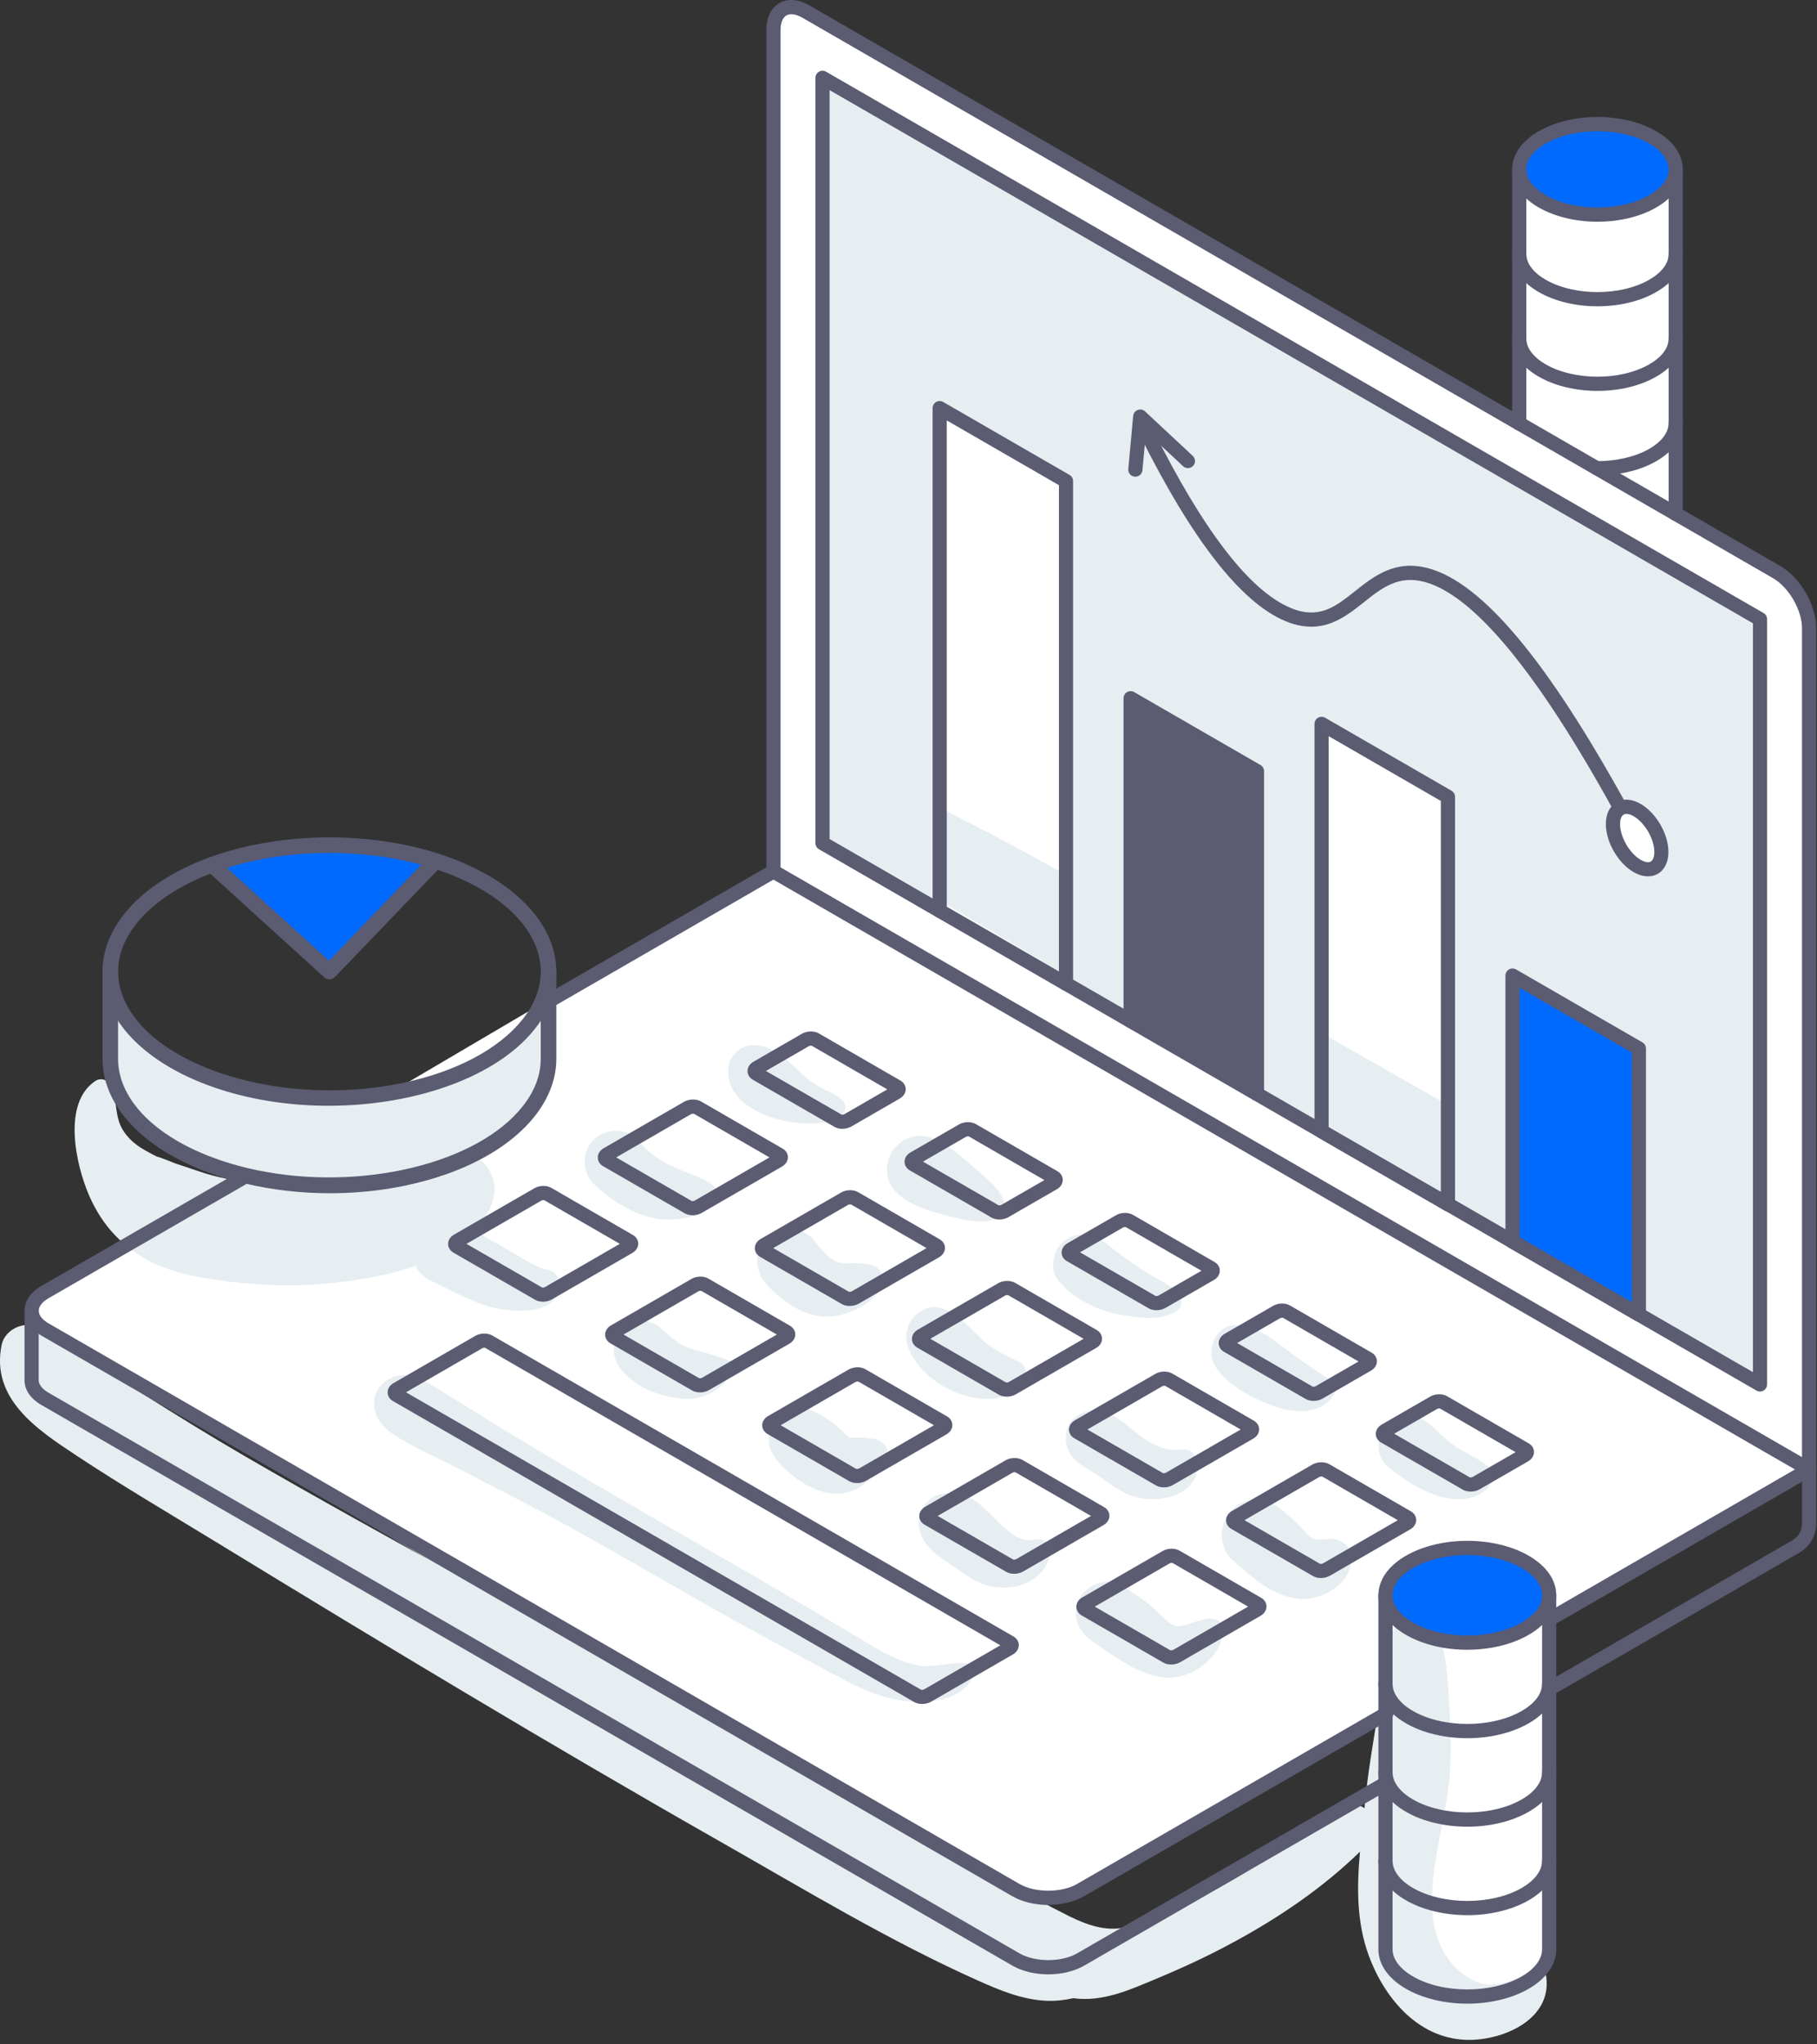 <svg width="120" height="135" viewBox="0 0 120 135" fill="none" xmlns="http://www.w3.org/2000/svg">
<rect x="0" y="0" width="120" height="135" fill="#333333" stroke="none"/>
<g clip-path="url(#clip0_7805_2936)">
<path d="M91.25 129.375V107L102.25 106.25V129.375L101 131.125L95.125 131.875L91.25 129.375Z" fill="white"/>
<path d="M50.75 57.25L119.25 96.75L119.5 43.438V40.375L118.75 39.562L118.438 38.5L52.062 0.312L50.75 1.75V57.25Z" fill="white"/>
<path d="M51.375 57.375L119 97.125L94.125 111.75L70.625 125H68L33.25 106L2.25 87.25V86L36.875 65.625L51.375 57.375Z" fill="white"/>
<path d="M0.114 88.793C0.345 87.696 1.801 87.133 2.725 87.73C7.176 90.612 11.606 93.506 16.193 96.173C20.857 98.887 25.591 101.481 30.307 104.103C35.112 106.772 39.882 109.501 44.67 112.2C49.295 114.805 53.989 117.283 58.614 119.882C61.237 121.357 63.831 122.883 66.474 124.328C67.827 125.067 69.177 125.823 70.558 126.51C71.773 127.113 73.049 127.579 74.374 127.257C75.51 126.605 76.695 126.049 77.829 125.389C78.005 125.286 78.204 125.49 78.106 125.666C78.046 125.772 77.987 125.879 77.927 125.988C78.542 125.688 79.154 125.379 79.757 125.057C82.841 123.407 85.776 121.404 88.642 119.405C89.164 119.04 89.703 119.113 90.113 119.405C90.126 119.28 90.137 119.156 90.15 119.033C90.334 117.127 90.657 115.233 90.968 113.345C91.09 112.602 91.198 111.855 91.286 111.106C91.402 110.116 91.376 109.05 91.758 108.119C92.024 107.476 92.443 106.98 93.184 106.892C93.817 106.817 94.597 107.092 94.893 107.711C95.595 109.177 95.591 110.949 95.705 112.553C95.808 114.002 95.849 115.43 95.765 116.88C95.587 119.911 94.494 122.827 94.575 125.875C94.621 127.68 95.271 129.551 96.965 130.586C97.552 130.946 98.12 131.129 98.93 131.017C99.705 130.91 100.667 130.519 101.309 130.077C101.685 129.819 102.07 130.178 102.119 130.541C102.488 133.293 99.415 134.676 97.098 134.704C93.783 134.743 91.479 132.05 90.407 129.162C89.581 126.938 89.611 124.605 89.817 122.278C87.324 124.691 84.509 126.605 81.445 128.265C79.804 129.156 78.112 129.941 76.388 130.659C74.593 131.406 72.843 132.215 70.873 131.951C70.259 132.089 69.632 132.153 69.01 132.117C67.481 132.027 66.046 131.438 64.666 130.822C58.788 128.198 53.199 124.814 47.608 121.634C36.356 115.235 25.271 108.55 14.226 101.801C11.168 99.933 8.069 98.114 5.08 96.139C2.478 94.421 -0.638 92.379 0.112 88.797L0.114 88.793Z" fill="#E7EEF2"/>
<path d="M24.733 92.37C24.883 91.456 25.752 90.803 26.676 90.803C27.503 90.803 28.314 91.338 28.993 91.756C29.68 92.177 30.363 92.606 31.047 93.032C36.422 96.371 41.892 99.521 47.376 102.675C50.44 104.436 53.483 106.225 56.517 108.039C57.781 108.793 59.1 109.667 60.562 109.961C61.745 110.201 62.963 109.626 64.103 109.89C64.247 109.924 64.348 110.071 64.35 110.214C64.363 111.176 63.296 111.904 62.471 112.153C61.264 112.518 59.924 112.426 58.715 112.128C57.408 111.806 56.222 111.189 55.044 110.558C53.624 109.796 52.201 109.035 50.785 108.267C45.226 105.261 39.832 101.932 34.223 99.02C32.845 98.305 31.466 97.595 30.088 96.882C28.733 96.182 27.234 95.572 25.974 94.709C25.17 94.157 24.567 93.395 24.733 92.37Z" fill="#E7EEF2"/>
<path d="M71.331 105.486C71.868 104.569 73.253 104.095 74.183 104.737C74.739 105.121 75.303 105.493 75.842 105.9C76.321 106.261 76.976 107.114 77.53 107.326C77.843 107.446 78.2 107.326 78.522 107.234C79.117 107.068 79.476 106.845 80.109 106.901C80.47 106.933 80.725 107.169 80.747 107.539C80.854 109.239 78.939 110.727 77.352 110.783C75.445 110.85 73.568 109.364 72.078 108.336C71.151 107.698 70.73 106.508 71.329 105.484L71.331 105.486Z" fill="#E7EEF2"/>
<path d="M62.158 98.66C63.24 98.468 63.933 98.677 64.762 99.385C65.233 99.787 65.649 100.247 66.1 100.668C66.712 101.241 67.444 101.885 68.338 101.66C68.799 101.544 69.446 101.9 69.375 102.45C69.145 104.249 67.391 105.029 65.707 104.803C64.724 104.67 63.895 104.107 63.111 103.536C62.14 102.83 61.127 102.364 60.751 101.135C60.455 100.165 61.105 98.846 62.156 98.658L62.158 98.66Z" fill="#E7EEF2"/>
<path d="M53.313 93.053C54.361 93.349 55.252 94.12 56.021 94.876C56.042 94.898 56.062 94.921 56.085 94.945C56.15 94.939 56.233 94.938 56.336 94.939C56.776 94.906 57.219 94.964 57.655 95.009C58.301 95.076 58.943 95.793 58.479 96.446C57.61 97.67 56.551 98.81 54.908 98.623C53.474 98.46 51.754 97.225 51.035 96.017C50.135 94.507 51.625 92.579 53.313 93.055V93.053Z" fill="#E7EEF2"/>
<path d="M43.691 87.756C44.273 88.277 44.872 88.834 45.636 89.057C46.399 89.28 47.212 89.493 47.953 89.774C48.23 89.879 48.404 90.131 48.329 90.436C48.017 91.694 46.407 92.462 45.188 92.372C43.633 92.257 42.018 91.672 41.02 90.429C39.519 88.559 41.844 86.104 43.693 87.756H43.691Z" fill="#E7EEF2"/>
<path d="M39.205 75.263C39.922 74.546 41.404 74.398 42.1 75.263C42.738 76.055 43.418 76.523 44.32 76.97C45.153 77.382 46.081 77.651 46.878 78.112C47.384 78.404 47.547 79.214 47.073 79.622C46.057 80.5 44.307 80.71 43.021 80.403C41.582 80.06 40.242 79.19 39.203 78.159C38.417 77.38 38.422 76.042 39.203 75.263H39.205Z" fill="#E7EEF2"/>
<path d="M50.621 81.786C51.395 81.013 52.886 80.91 53.648 81.786C54.213 82.437 54.806 83.364 55.742 83.422C56.463 83.466 58.293 83.176 58.25 84.455C58.202 85.939 56.111 86.832 54.863 86.935C53.225 87.069 51.683 85.963 50.621 84.812C49.839 83.963 49.781 82.626 50.621 81.786Z" fill="#E7EEF2"/>
<path d="M62.248 86.405C63.435 86.813 64.095 87.801 65.016 88.595C65.63 89.124 66.491 89.564 67.234 89.894C68.05 90.255 67.805 91.329 67.234 91.75C64.889 93.472 60.633 91.38 59.91 88.744C59.545 87.414 60.85 85.928 62.248 86.407V86.405Z" fill="#E7EEF2"/>
<path d="M71.217 93.446C72.894 92.501 74.155 93.961 75.407 94.889C76.261 95.522 77.055 95.819 78.112 95.716C78.84 95.645 79.164 96.414 79.085 96.993C78.829 98.868 76.437 99.293 74.897 98.827C74.079 98.578 73.373 98.048 72.688 97.558C71.823 96.94 70.657 96.536 70.427 95.381C70.279 94.638 70.522 93.835 71.215 93.444L71.217 93.446Z" fill="#E7EEF2"/>
<path d="M81.365 99.697C82.291 98.771 83.712 98.857 84.646 99.697C84.994 100.01 85.359 100.307 85.705 100.622C85.984 100.874 86.347 101.428 86.688 101.578C87.193 101.801 87.82 101.492 88.38 101.702C88.883 101.891 89.274 102.302 89.269 102.87C89.256 104.595 87.289 105.754 85.728 105.58C84.017 105.389 82.587 104.08 81.363 102.98C80.431 102.141 80.51 100.552 81.363 99.699L81.365 99.697Z" fill="#E7EEF2"/>
<path d="M91.61 94.019C92.413 93.216 93.57 93.335 94.384 94.019C95.011 94.545 95.533 95.164 96.242 95.589C96.895 95.982 97.642 96.321 98.232 96.794C98.666 97.142 98.621 97.94 98.232 98.293C96.311 100.047 93.175 98.172 91.608 96.792C90.813 96.092 90.893 94.734 91.608 94.019H91.61Z" fill="#E7EEF2"/>
<path d="M81.735 87.511C83.236 87.651 84.15 88.531 85.31 89.381C86.169 90.01 87.008 90.624 87.93 91.138C88.232 91.307 88.286 91.675 88.147 91.967C87.496 93.324 85.74 93.365 84.459 92.963C82.991 92.503 81 91.505 80.217 90.156C79.598 89.087 80.367 87.382 81.735 87.511Z" fill="#E7EEF2"/>
<path d="M70.133 82.078C70.79 81.421 71.717 81.398 72.52 81.769C73.029 82.005 73.409 82.42 73.86 82.746C74.309 83.07 74.76 83.39 75.213 83.71C76.068 84.318 77.075 84.647 77.813 85.396C78.157 85.746 78.093 86.364 77.655 86.611C76.48 87.273 75.041 87.01 73.764 86.766C72.273 86.482 70.749 85.66 69.825 84.46C69.3 83.781 69.572 82.635 70.132 82.074L70.133 82.078Z" fill="#E7EEF2"/>
<path d="M61.848 75.28C62.986 75.827 63.987 76.796 64.932 77.625C65.507 78.129 66.714 79.194 66.195 80.062C65.668 80.947 64.11 80.644 63.283 80.455C62.046 80.171 60.667 79.83 59.615 79.098C57.273 77.47 59.27 74.041 61.848 75.28Z" fill="#E7EEF2"/>
<path d="M49.768 69.018C51.425 69.051 52.383 70.552 53.622 71.458C54.157 71.849 54.754 72.055 55.312 72.39C55.626 72.579 56.014 72.997 55.767 73.397C55.134 74.423 52.877 74.243 51.861 74.03C50.144 73.669 48.087 72.705 48.086 70.698C48.086 69.804 48.857 68.997 49.766 69.018H49.768Z" fill="#E7EEF2"/>
<path d="M116.237 40.889V91.421L108.237 86.804V69.239L99.892 64.421V81.984L95.626 79.523V79.242C92.84 77.584 90.04 75.95 87.281 74.245V74.704L83.015 72.241V50.927L74.67 46.109V67.423L70.403 64.96V64.241C70.253 64.254 70.086 64.221 69.914 64.118C67.93 62.944 65.948 61.773 63.964 60.599C63.33 60.223 62.694 59.849 62.059 59.472V60.142L54.322 55.675V5.141L116.237 40.889ZM108.123 57.185C109.007 57.696 109.721 57.283 109.721 56.263C109.721 55.243 109.007 54.004 108.123 53.495C107.695 53.246 107.303 53.216 107.017 53.369C106.714 53.53 106.525 53.893 106.525 54.417C106.525 55.435 107.24 56.676 108.123 57.185ZM87.281 47.803V68.213C90.062 69.798 92.845 71.383 95.626 72.969V52.619L87.281 47.801V47.803ZM62.059 56.24C62.126 56.109 62.218 55.997 62.334 55.916C62.246 55.864 62.156 55.81 62.068 55.757C62.065 55.755 62.061 55.754 62.059 55.75V56.24ZM62.059 53.412C62.173 53.425 62.295 53.461 62.418 53.523C64.923 54.775 67.397 56.085 69.839 57.453C70.028 57.556 70.216 57.659 70.403 57.762V31.769L62.059 26.951V53.412Z" fill="#E7EEF2"/>
<path d="M6.305 71.38C6.738 71.093 7.234 71.404 7.393 71.821C7.741 72.742 7.578 73.796 8.136 74.655C8.692 75.51 9.399 75.883 10.268 76.33C10.298 76.345 10.32 76.356 10.341 76.369C10.371 76.375 10.432 76.392 10.545 76.429C10.683 76.474 11.729 76.873 11.452 76.787C11.997 76.97 12.545 77.142 13.088 77.333C13.697 77.547 14.322 77.709 14.952 77.839C15.201 77.889 15.452 77.932 15.705 77.973C15.643 77.957 16.375 78.046 16.481 78.056C17.822 78.174 19.163 78.183 20.505 78.241C21.739 78.293 22.965 78.439 24.202 78.43C24.805 78.426 25.409 78.391 26.01 78.355C26.738 78.314 26.787 78.31 27.367 78.183C27.941 78.058 28.505 77.88 29.066 77.711C29.09 77.704 29.199 77.67 29.313 77.633C29.285 77.399 29.341 77.18 29.454 76.989C25.6 78.383 20.698 78.698 16.266 77.646C15.888 77.556 15.512 77.457 15.141 77.346C10.15 75.866 7.284 72.941 7.284 69.91V64.151C7.284 67.182 10.15 70.107 15.141 71.587C22.248 73.697 30.971 72.08 34.623 67.977C35.068 67.477 35.418 66.963 35.675 66.44C35.677 66.44 36.227 66.122 36.227 66.122V69.924C36.227 71.209 35.71 72.514 34.623 73.736C33.727 74.743 32.525 75.598 31.116 76.287C32.029 76.512 32.675 77.616 32.661 78.555C32.647 79.57 32.035 80.5 31.29 81.241C32.1 81.698 32.901 82.171 33.71 82.63C34.501 83.079 35.353 83.712 36.268 83.88C36.816 83.981 37.017 84.588 36.94 85.063C36.669 86.712 34.37 86.656 33.156 86.469C31.54 86.22 29.878 85.241 28.409 84.546C27.913 84.312 27.608 83.968 27.453 83.579C25.733 84.215 23.889 84.511 22.044 84.715C19.137 85.037 16.032 84.853 13.158 84.333C11.542 84.041 10 83.521 8.679 82.527C7.385 81.556 6.493 80.363 5.858 78.879C4.999 76.867 4.104 72.834 6.304 71.378L6.305 71.38Z" fill="#E7EEF2"/>
<path d="M14 57.105L21.756 64.157L28.769 56.852C28.637 56.809 28.505 56.768 28.37 56.729C23.639 55.325 18.19 55.572 14 57.105Z" fill="#006AFF"/>
<path d="M74.67 46.109V67.423L83.016 72.241V50.927L74.67 46.109Z" fill="#5B5B72"/>
<path d="M93.085 103.139C92.029 103.747 91.501 104.546 91.501 105.346C91.501 106.145 92.029 106.942 93.085 107.55C95.196 108.771 98.617 108.771 100.728 107.55C101.784 106.942 102.312 106.143 102.312 105.346C102.312 104.548 101.784 103.747 100.728 103.139C98.617 101.921 95.196 101.921 93.085 103.139Z" fill="#006AFF"/>
<path d="M99.892 64.421V81.984L108.237 86.802V69.239L99.892 64.421Z" fill="#006AFF"/>
<path d="M101.849 9.075C100.841 9.658 100.335 10.421 100.335 11.185C100.335 11.948 100.841 12.712 101.849 13.294C103.867 14.458 107.139 14.458 109.154 13.294C110.163 12.712 110.668 11.948 110.668 11.185C110.668 10.421 110.163 9.658 109.154 9.075C107.139 7.911 103.867 7.911 101.849 9.075Z" fill="#006AFF"/>
<path d="M100.188 27.75L100.5 12.875L104.812 14.312L110.938 12.562V34.312L100.188 27.75Z" fill="white"/>
<path d="M35.677 66.908C35.755 66.908 35.838 66.888 35.911 66.845L36.461 66.526L51.314 57.951C51.539 57.822 51.615 57.535 51.486 57.311C51.357 57.086 51.071 57.011 50.846 57.139L35.443 66.032C35.218 66.162 35.143 66.448 35.272 66.672C35.358 66.822 35.516 66.906 35.678 66.906L35.677 66.908Z" fill="#5B5B72"/>
<path d="M102.703 107.189C102.782 107.189 102.862 107.169 102.937 107.127C112.102 101.836 119.712 97.442 119.712 97.442C119.937 97.313 120.014 97.026 119.883 96.802C119.753 96.577 119.467 96.5 119.244 96.631C119.244 96.631 111.634 101.026 102.469 106.317C102.244 106.446 102.168 106.733 102.297 106.955C102.383 107.105 102.54 107.189 102.703 107.189Z" fill="#5B5B72"/>
<path d="M69.231 125.791C70.084 125.791 70.938 125.598 71.604 125.215L91.726 113.599C91.746 113.588 91.767 113.577 91.789 113.564C92.012 113.433 92.094 113.143 91.963 112.92C91.832 112.697 91.554 112.617 91.331 112.748L91.29 112.772C91.29 112.772 91.271 112.782 91.267 112.785L71.136 124.406C70.105 125.003 68.359 125.003 67.326 124.406L3.206 87.388C2.792 87.15 2.555 86.847 2.555 86.558C2.555 86.27 2.792 85.967 3.206 85.729L16.5 78.054C16.725 77.925 16.801 77.638 16.672 77.414C16.543 77.189 16.257 77.114 16.032 77.242L2.738 84.917C2.016 85.332 1.619 85.915 1.619 86.558C1.619 87.202 2.016 87.782 2.738 88.2L66.858 125.218C67.524 125.602 68.377 125.795 69.231 125.795V125.791Z" fill="#5B5B72"/>
<path d="M102.557 111.859C102.635 111.859 102.716 111.838 102.791 111.797C111.601 106.712 118.84 102.531 118.84 102.531C119.521 102.136 119.946 101.402 119.946 100.616V97.036C119.946 96.777 119.736 96.568 119.478 96.568C119.22 96.568 119.01 96.777 119.01 97.036V100.616C119.01 101.069 118.765 101.492 118.372 101.718C118.372 101.718 111.133 105.9 102.323 110.985C102.098 111.114 102.022 111.4 102.153 111.625C102.239 111.775 102.396 111.859 102.559 111.859H102.557Z" fill="#5B5B72"/>
<path d="M69.231 130.377C70.085 130.377 70.938 130.184 71.604 129.8C71.604 129.8 81.196 124.264 91.735 118.177C91.739 118.177 91.754 118.166 91.771 118.157C91.997 118.033 92.091 117.745 91.967 117.519C91.844 117.29 91.567 117.202 91.34 117.324C91.325 117.331 91.309 117.341 91.294 117.35C91.29 117.352 91.271 117.363 91.267 117.365C80.728 123.452 71.136 128.988 71.136 128.988C70.105 129.585 68.359 129.585 67.326 128.988L3.206 91.969C2.792 91.732 2.555 91.428 2.555 91.14V86.555C2.555 86.296 2.345 86.087 2.087 86.087C1.829 86.087 1.619 86.296 1.619 86.555V91.14C1.619 91.782 2.016 92.364 2.738 92.781L66.858 129.8C67.524 130.184 68.378 130.377 69.231 130.377Z" fill="#5B5B72"/>
<path d="M119.478 97.503C119.559 97.503 119.639 97.483 119.712 97.442C119.856 97.357 119.946 97.204 119.946 97.035V41.486C119.946 39.949 118.904 38.145 117.573 37.376L53.453 0.355C52.731 -0.062 52.027 -0.114 51.471 0.206C50.917 0.526 50.612 1.162 50.612 1.995V57.544C50.612 57.711 50.702 57.866 50.846 57.951L119.244 97.44C119.317 97.481 119.398 97.501 119.478 97.501V97.503ZM52.263 0.938C52.472 0.938 52.723 1.014 52.985 1.166L117.105 38.186C118.138 38.782 119.01 40.292 119.01 41.484V96.223L51.548 57.275V1.997C51.548 1.518 51.69 1.162 51.939 1.018C52.031 0.966 52.139 0.939 52.263 0.939V0.938Z" fill="#5B5B72"/>
<path d="M108.237 87.27C108.398 87.27 108.555 87.185 108.643 87.036C108.772 86.811 108.696 86.527 108.473 86.396L95.862 79.117C95.638 78.988 95.353 79.064 95.224 79.289C95.095 79.514 95.171 79.798 95.396 79.927L108.007 87.206C108.08 87.249 108.16 87.268 108.241 87.268L108.237 87.27Z" fill="#5B5B72"/>
<path d="M95.626 79.989C95.787 79.989 95.945 79.905 96.032 79.755C96.162 79.531 96.085 79.246 95.86 79.115L83.249 71.834C83.027 71.705 82.74 71.782 82.611 72.007C82.482 72.231 82.559 72.516 82.781 72.647L95.392 79.927C95.465 79.97 95.546 79.989 95.626 79.989Z" fill="#5B5B72"/>
<path d="M74.67 67.891C74.831 67.891 74.988 67.807 75.076 67.657C75.205 67.432 75.128 67.148 74.906 67.017L70.638 64.554C70.416 64.425 70.129 64.501 70 64.724C69.871 64.949 69.948 65.233 70.17 65.364L74.438 67.827C74.511 67.87 74.591 67.889 74.672 67.889L74.67 67.891Z" fill="#5B5B72"/>
<path d="M116.236 91.889C116.317 91.889 116.397 91.868 116.47 91.827C116.615 91.743 116.704 91.589 116.704 91.421V40.889C116.704 40.723 116.615 40.567 116.47 40.483L54.556 4.735C54.411 4.651 54.232 4.651 54.088 4.735C53.944 4.819 53.854 4.973 53.854 5.141V55.675C53.854 55.842 53.944 55.997 54.088 56.081L61.825 60.549C62.048 60.678 62.334 60.601 62.465 60.376C62.594 60.152 62.517 59.867 62.293 59.738L54.789 55.405V5.952L115.769 41.159V90.61L108.471 86.399C108.248 86.27 107.962 86.347 107.833 86.572C107.704 86.796 107.78 87.081 108.003 87.21L116.002 91.827C116.075 91.868 116.156 91.889 116.236 91.889Z" fill="#5B5B72"/>
<path d="M108.237 87.272C108.318 87.272 108.398 87.251 108.471 87.208C108.615 87.124 108.705 86.97 108.705 86.804V69.239C108.705 69.072 108.615 68.917 108.471 68.834L100.126 64.017C99.982 63.932 99.802 63.932 99.658 64.017C99.514 64.101 99.424 64.254 99.424 64.423V81.988C99.424 82.154 99.514 82.31 99.658 82.392L108.003 87.21C108.076 87.251 108.157 87.273 108.237 87.273V87.272ZM107.77 69.508V85.993L100.36 81.717V65.231L107.77 69.508Z" fill="#5B5B72"/>
<path d="M95.626 79.991C95.707 79.991 95.787 79.97 95.86 79.927C96.004 79.843 96.094 79.69 96.094 79.523V52.62C96.094 52.454 96.004 52.298 95.86 52.214L87.515 47.397C87.371 47.313 87.191 47.313 87.047 47.397C86.903 47.481 86.813 47.635 86.813 47.803V74.706C86.813 74.872 86.903 75.027 87.047 75.11L95.392 79.927C95.465 79.969 95.546 79.991 95.626 79.991ZM95.158 52.89V78.713L87.749 74.436V48.613L95.158 52.89Z" fill="#5B5B72"/>
<path d="M83.016 72.708C83.096 72.708 83.177 72.688 83.249 72.647C83.394 72.562 83.483 72.409 83.483 72.24V50.927C83.483 50.76 83.394 50.605 83.249 50.52L74.904 45.703C74.76 45.619 74.58 45.619 74.436 45.703C74.292 45.787 74.202 45.941 74.202 46.109V67.423C74.202 67.59 74.292 67.745 74.436 67.829L82.781 72.647C82.855 72.688 82.935 72.708 83.016 72.708ZM82.548 51.196V71.43L75.138 67.153V46.919L82.548 51.196Z" fill="#5B5B72"/>
<path d="M70.403 65.428C70.483 65.428 70.563 65.407 70.636 65.366C70.781 65.282 70.87 65.128 70.87 64.96V31.769C70.87 31.602 70.781 31.447 70.636 31.363L62.293 26.545C62.149 26.461 61.969 26.461 61.825 26.545C61.681 26.629 61.591 26.783 61.591 26.951V60.142C61.591 60.309 61.681 60.464 61.825 60.549L70.168 65.366C70.242 65.407 70.322 65.428 70.403 65.428ZM69.935 32.038V64.15L62.527 59.873V27.762L69.935 32.038Z" fill="#5B5B72"/>
<path d="M107.017 53.837C107.094 53.837 107.171 53.818 107.242 53.779C107.468 53.654 107.551 53.369 107.425 53.143C102.177 43.611 97.899 38.503 94.348 37.53C92.144 36.927 90.734 38.05 89.49 39.038C88.213 40.054 87.111 40.93 85.234 40.144C82.529 39.012 79.465 35.035 76.123 28.325C76.007 28.093 75.726 27.999 75.496 28.115C75.263 28.231 75.17 28.512 75.286 28.742C78.731 35.658 81.956 39.785 84.872 41.007C87.259 42.007 88.754 40.818 90.072 39.77C91.245 38.836 92.355 37.955 94.101 38.432C97.35 39.321 101.558 44.423 106.605 53.592C106.692 53.747 106.851 53.833 107.015 53.833L107.017 53.837Z" fill="#5B5B72"/>
<path d="M108.84 57.87C109.072 57.87 109.293 57.814 109.486 57.704C109.931 57.446 110.188 56.921 110.188 56.263C110.188 55.076 109.383 53.682 108.355 53.088C107.796 52.763 107.242 52.716 106.795 52.956C106.325 53.204 106.055 53.736 106.055 54.415C106.055 55.602 106.86 56.996 107.888 57.59C108.209 57.775 108.535 57.87 108.838 57.87H108.84ZM107.41 53.743C107.545 53.743 107.713 53.798 107.889 53.899C108.631 54.325 109.256 55.407 109.256 56.263C109.256 56.577 109.17 56.807 109.022 56.893C108.872 56.979 108.632 56.938 108.359 56.781C107.62 56.354 106.995 55.273 106.995 54.417C106.995 54.095 107.083 53.865 107.238 53.783C107.287 53.757 107.345 53.743 107.41 53.743Z" fill="#5B5B72"/>
<path d="M74.984 31.477C75.224 31.477 75.428 31.295 75.45 31.052L75.684 28.501L78.134 30.786C78.323 30.962 78.619 30.951 78.795 30.764C78.971 30.575 78.961 30.279 78.772 30.103L75.624 27.168C75.493 27.047 75.304 27.009 75.138 27.073C74.971 27.137 74.855 27.29 74.838 27.468L74.516 30.97C74.492 31.228 74.683 31.454 74.939 31.479C74.954 31.479 74.969 31.48 74.982 31.48L74.984 31.477Z" fill="#5B5B72"/>
<path d="M96.906 108.941C98.366 108.941 99.824 108.612 100.962 107.955C102.134 107.279 102.78 106.353 102.78 105.346C102.78 104.339 102.134 103.409 100.962 102.733C98.688 101.421 95.126 101.421 92.851 102.733C91.679 103.409 91.033 104.335 91.033 105.346C91.033 106.356 91.679 107.281 92.851 107.957C93.987 108.614 95.447 108.943 96.906 108.943V108.941ZM96.906 102.688C98.205 102.688 99.504 102.974 100.494 103.545C101.365 104.047 101.844 104.687 101.844 105.346C101.844 106.004 101.365 106.645 100.494 107.144C98.516 108.288 95.297 108.288 93.319 107.144C92.448 106.643 91.969 106.004 91.969 105.344C91.969 104.683 92.448 104.043 93.319 103.543C94.309 102.972 95.608 102.686 96.906 102.686V102.688Z" fill="#5B5B72"/>
<path d="M96.906 132.312C98.366 132.312 99.824 131.984 100.962 131.327C102.134 130.65 102.78 129.722 102.78 128.715V105.344C102.78 105.086 102.57 104.876 102.312 104.876C102.053 104.876 101.844 105.086 101.844 105.344V128.715C101.844 129.373 101.365 130.014 100.494 130.517C98.516 131.659 95.297 131.659 93.319 130.517C92.448 130.014 91.969 129.373 91.969 128.716V105.346C91.969 105.087 91.76 104.878 91.501 104.878C91.243 104.878 91.033 105.087 91.033 105.346V128.716C91.033 129.723 91.679 130.65 92.851 131.327C93.989 131.984 95.447 132.312 96.906 132.312Z" fill="#5B5B72"/>
<path d="M96.906 114.782C98.366 114.782 99.824 114.455 100.962 113.798C102.134 113.122 102.78 112.196 102.78 111.185C102.78 110.927 102.57 110.717 102.312 110.717C102.053 110.717 101.844 110.927 101.844 111.185C101.844 111.846 101.365 112.486 100.494 112.986C98.516 114.127 95.297 114.127 93.319 112.986C92.448 112.484 91.969 111.844 91.969 111.185C91.969 110.927 91.76 110.717 91.501 110.717C91.243 110.717 91.033 110.927 91.033 111.185C91.033 112.194 91.679 113.122 92.851 113.798C93.987 114.455 95.447 114.782 96.906 114.782Z" fill="#5B5B72"/>
<path d="M96.906 120.626C98.366 120.626 99.824 120.298 100.962 119.641C102.134 118.965 102.78 118.039 102.78 117.028C102.78 116.77 102.57 116.56 102.312 116.56C102.053 116.56 101.844 116.77 101.844 117.028C101.844 117.689 101.365 118.329 100.494 118.829C98.516 119.97 95.297 119.97 93.319 118.829C92.448 118.327 91.969 117.687 91.969 117.028C91.969 116.77 91.76 116.56 91.501 116.56C91.243 116.56 91.033 116.77 91.033 117.028C91.033 118.037 91.679 118.965 92.851 119.641C93.987 120.298 95.447 120.626 96.906 120.626Z" fill="#5B5B72"/>
<path d="M96.906 126.469C98.366 126.469 99.824 126.141 100.962 125.484C102.134 124.807 102.78 123.878 102.78 122.871C102.78 122.613 102.57 122.404 102.312 122.404C102.053 122.404 101.844 122.613 101.844 122.871C101.844 123.53 101.365 124.17 100.494 124.674C98.516 125.815 95.297 125.815 93.319 124.674C92.448 124.17 91.969 123.53 91.969 122.873C91.969 122.615 91.76 122.405 91.501 122.405C91.243 122.405 91.033 122.615 91.033 122.873C91.033 123.88 91.679 124.809 92.851 125.484C93.989 126.141 95.447 126.469 96.906 126.469Z" fill="#5B5B72"/>
<path d="M105.503 14.642C106.901 14.642 108.299 14.327 109.388 13.698C110.515 13.047 111.136 12.154 111.136 11.183C111.136 10.212 110.515 9.319 109.388 8.667C107.21 7.41 103.796 7.41 101.616 8.667C100.489 9.319 99.868 10.212 99.868 11.183C99.868 12.154 100.489 13.047 101.616 13.698C102.705 14.327 104.105 14.642 105.503 14.642ZM105.503 8.664C106.742 8.664 107.979 8.935 108.92 9.48C109.746 9.957 110.201 10.562 110.201 11.185C110.201 11.808 109.746 12.413 108.92 12.888C107.038 13.975 103.97 13.975 102.083 12.888C101.258 12.411 100.803 11.806 100.803 11.185C100.803 10.563 101.258 9.957 102.083 9.482C103.027 8.937 104.266 8.666 105.503 8.666V8.664Z" fill="#5B5B72"/>
<path d="M100.335 28.407C100.594 28.407 100.803 28.198 100.803 27.939V11.185C100.803 10.927 100.594 10.717 100.335 10.717C100.077 10.717 99.867 10.927 99.867 11.185V27.939C99.867 28.198 100.077 28.407 100.335 28.407Z" fill="#5B5B72"/>
<path d="M110.626 34.374C110.841 34.374 111.034 34.226 111.082 34.007C111.118 33.844 111.136 33.682 111.136 33.524V11.185C111.136 10.927 110.927 10.717 110.669 10.717C110.41 10.717 110.201 10.927 110.201 11.185V33.524C110.201 33.614 110.189 33.71 110.169 33.805C110.113 34.058 110.272 34.307 110.524 34.363C110.558 34.37 110.592 34.374 110.626 34.374Z" fill="#5B5B72"/>
<path d="M105.503 20.227C106.901 20.227 108.299 19.912 109.388 19.283C110.515 18.632 111.136 17.739 111.136 16.77C111.136 16.511 110.927 16.302 110.669 16.302C110.41 16.302 110.201 16.511 110.201 16.77C110.201 17.393 109.746 17.997 108.92 18.473C107.038 19.56 103.97 19.56 102.083 18.473C101.258 17.996 100.803 17.391 100.803 16.77C100.803 16.511 100.594 16.302 100.335 16.302C100.077 16.302 99.868 16.511 99.868 16.77C99.868 17.741 100.489 18.634 101.616 19.283C102.705 19.912 104.105 20.227 105.503 20.227Z" fill="#5B5B72"/>
<path d="M105.503 25.813C106.901 25.813 108.299 25.499 109.388 24.87C110.515 24.221 111.136 23.326 111.136 22.357C111.136 22.098 110.927 21.889 110.669 21.889C110.41 21.889 110.201 22.098 110.201 22.357C110.201 22.98 109.746 23.584 108.92 24.06C107.036 25.147 103.97 25.147 102.083 24.06C101.258 23.584 100.803 22.978 100.803 22.357C100.803 22.098 100.594 21.889 100.335 21.889C100.077 21.889 99.868 22.098 99.868 22.357C99.868 23.328 100.489 24.221 101.616 24.87C102.705 25.499 104.105 25.813 105.503 25.813Z" fill="#5B5B72"/>
<path d="M100.335 28.434C100.594 28.434 100.803 28.224 100.803 27.966V27.939C100.803 27.681 100.594 27.472 100.335 27.472C100.077 27.472 99.867 27.681 99.867 27.939V27.966C99.867 28.224 100.077 28.434 100.335 28.434Z" fill="#5B5B72"/>
<path d="M105.508 31.389C106.965 31.389 108.34 31.058 109.386 30.453C110.513 29.802 111.135 28.909 111.135 27.938C111.135 27.679 110.925 27.47 110.667 27.47C110.408 27.47 110.199 27.679 110.199 27.938C110.199 28.561 109.744 29.165 108.919 29.641C108.024 30.155 106.781 30.451 105.505 30.451C105.488 30.451 105.475 30.451 105.456 30.451C105.2 30.451 104.99 30.659 104.988 30.917C104.988 31.175 105.196 31.387 105.454 31.387C105.473 31.387 105.49 31.387 105.508 31.387V31.389Z" fill="#5B5B72"/>
<path d="M60.895 112.523C61.103 112.523 61.316 112.473 61.492 112.372L66.89 109.254C67.139 109.111 67.283 108.885 67.283 108.636C67.283 108.404 67.154 108.192 66.935 108.067L32.506 88.189C32.199 88.011 31.73 88.02 31.391 88.213L25.993 91.331C25.744 91.473 25.6 91.7 25.6 91.949C25.6 92.179 25.729 92.392 25.946 92.516L60.375 112.394C60.524 112.478 60.708 112.52 60.897 112.52L60.895 112.523ZM66.066 108.649L61.024 111.561C60.97 111.591 60.867 111.597 60.829 111.582L26.813 91.941L31.855 89.029C31.907 88.999 32.008 88.993 32.044 89.007L66.066 108.649Z" fill="#5B5B72"/>
<path d="M77.346 109.916C77.554 109.916 77.767 109.866 77.945 109.763L83.249 106.701C83.498 106.557 83.642 106.332 83.642 106.083C83.642 105.851 83.513 105.64 83.294 105.514L77.9 102.398C77.593 102.218 77.122 102.229 76.783 102.422L71.479 105.486C71.23 105.628 71.086 105.853 71.086 106.102C71.086 106.332 71.213 106.545 71.43 106.673C71.432 106.673 76.828 109.789 76.828 109.789C76.974 109.875 77.157 109.916 77.346 109.916ZM82.428 106.094L77.479 108.952C77.427 108.982 77.324 108.988 77.288 108.975L72.3 106.094L77.251 103.236C77.303 103.206 77.406 103.201 77.442 103.214L82.43 106.094H82.428Z" fill="#5B5B72"/>
<path d="M66.972 103.927C67.18 103.927 67.393 103.876 67.571 103.774L72.875 100.712C73.124 100.569 73.268 100.343 73.268 100.094C73.268 99.862 73.137 99.65 72.92 99.525L67.526 96.409C67.221 96.229 66.749 96.24 66.41 96.433L61.104 99.497C60.855 99.641 60.711 99.866 60.711 100.114C60.711 100.345 60.841 100.558 61.059 100.683L66.455 103.798C66.601 103.882 66.785 103.925 66.972 103.925V103.927ZM72.053 100.105L67.105 102.963C67.052 102.993 66.951 102.999 66.916 102.986L61.926 100.105L66.876 97.247C66.929 97.217 67.03 97.212 67.066 97.225L72.053 100.105Z" fill="#5B5B72"/>
<path d="M56.599 97.938C56.807 97.938 57.02 97.885 57.198 97.782L62.502 94.721C62.751 94.578 62.895 94.352 62.895 94.103C62.895 93.871 62.764 93.659 62.547 93.534L57.153 90.418C56.846 90.238 56.375 90.249 56.036 90.442L50.732 93.506C50.483 93.648 50.339 93.873 50.339 94.12C50.339 94.35 50.466 94.563 50.683 94.691C50.685 94.691 56.081 97.807 56.081 97.807C56.227 97.893 56.41 97.934 56.599 97.934V97.938ZM61.681 94.116L56.73 96.974C56.678 97.004 56.575 97.01 56.541 96.996L51.553 94.116L56.504 91.258C56.556 91.228 56.659 91.222 56.695 91.236L61.683 94.116H61.681Z" fill="#5B5B72"/>
<path d="M46.225 91.949C46.433 91.949 46.646 91.898 46.824 91.795L52.128 88.733C52.377 88.591 52.521 88.365 52.521 88.116C52.521 87.883 52.39 87.672 52.173 87.547L46.779 84.43C46.47 84.251 46.001 84.26 45.662 84.457L40.358 87.519C40.109 87.663 39.965 87.887 39.965 88.134C39.965 88.365 40.094 88.578 40.309 88.703C40.311 88.703 45.709 91.82 45.709 91.82C45.855 91.904 46.038 91.947 46.225 91.947V91.949ZM51.307 88.127L46.358 90.985C46.306 91.015 46.205 91.02 46.169 91.007L41.179 88.127L46.13 85.269C46.182 85.239 46.285 85.233 46.319 85.246L51.307 88.127Z" fill="#5B5B72"/>
<path d="M35.853 85.96C36.06 85.96 36.274 85.907 36.452 85.804L41.756 82.742C42.006 82.596 42.149 82.372 42.149 82.123C42.149 81.892 42.018 81.681 41.802 81.556L36.407 78.439C36.1 78.26 35.63 78.271 35.291 78.466L29.987 81.528C29.738 81.67 29.594 81.894 29.594 82.143C29.594 82.374 29.721 82.587 29.938 82.714L35.336 85.83C35.482 85.916 35.665 85.958 35.855 85.958L35.853 85.96ZM40.934 82.138L35.984 84.996C35.931 85.025 35.83 85.031 35.795 85.018L30.807 82.138L35.757 79.28C35.809 79.25 35.911 79.244 35.946 79.257L40.936 82.138H40.934Z" fill="#5B5B72"/>
<path d="M87.234 104.208C87.442 104.208 87.655 104.155 87.833 104.052L93.137 100.99C93.388 100.844 93.53 100.62 93.53 100.371C93.53 100.141 93.399 99.929 93.184 99.804L87.788 96.688C87.478 96.51 87.008 96.521 86.673 96.712L81.368 99.776C81.12 99.918 80.975 100.143 80.975 100.392C80.975 100.622 81.103 100.835 81.32 100.962C81.322 100.962 86.718 104.079 86.718 104.079C86.864 104.165 87.047 104.206 87.236 104.206L87.234 104.208ZM92.316 100.386L87.365 103.244C87.313 103.274 87.212 103.279 87.176 103.266L82.188 100.386L87.139 97.528C87.191 97.498 87.294 97.494 87.33 97.507L92.316 100.388V100.386Z" fill="#5B5B72"/>
<path d="M76.86 98.219C77.067 98.219 77.281 98.168 77.459 98.065L82.763 95.003C83.012 94.861 83.156 94.634 83.156 94.385C83.156 94.153 83.025 93.942 82.808 93.817L77.414 90.7C77.101 90.521 76.631 90.532 76.296 90.727L70.992 93.788C70.743 93.931 70.599 94.155 70.599 94.402C70.599 94.632 70.726 94.846 70.944 94.973C70.945 94.973 76.341 98.089 76.341 98.089C76.487 98.175 76.671 98.217 76.86 98.217V98.219ZM81.941 94.397L76.993 97.255C76.94 97.285 76.837 97.29 76.802 97.277L71.814 94.397L76.764 91.539C76.817 91.509 76.919 91.503 76.955 91.518L81.939 94.399L81.941 94.397Z" fill="#5B5B72"/>
<path d="M66.485 92.229C66.693 92.229 66.906 92.179 67.084 92.076L72.39 89.014C72.639 88.87 72.783 88.645 72.781 88.396C72.781 88.166 72.65 87.953 72.433 87.829L67.039 84.713C66.729 84.535 66.261 84.546 65.924 84.737L60.62 87.801C60.371 87.943 60.227 88.168 60.227 88.415C60.227 88.645 60.354 88.859 60.571 88.986C60.573 88.986 65.969 92.102 65.969 92.102C66.115 92.186 66.298 92.229 66.485 92.229ZM71.567 88.408L66.618 91.264C66.566 91.294 66.465 91.299 66.429 91.286L61.441 88.406L66.392 85.548C66.444 85.518 66.547 85.512 66.583 85.527L71.569 88.408H71.567Z" fill="#5B5B72"/>
<path d="M56.113 86.24C56.321 86.24 56.534 86.19 56.712 86.087L62.016 83.025C62.265 82.882 62.409 82.656 62.409 82.407C62.409 82.175 62.278 81.964 62.061 81.838L56.667 78.722C56.354 78.544 55.886 78.553 55.55 78.748L50.245 81.81C49.996 81.952 49.852 82.177 49.852 82.426C49.852 82.656 49.98 82.869 50.197 82.997L55.594 86.113C55.74 86.199 55.924 86.24 56.113 86.24ZM61.194 82.418L56.246 85.276C56.193 85.306 56.09 85.312 56.055 85.299L51.067 82.418L56.017 79.56C56.07 79.531 56.175 79.525 56.21 79.54L61.194 82.42V82.418Z" fill="#5B5B72"/>
<path d="M45.739 80.251C45.946 80.251 46.16 80.201 46.337 80.098L51.642 77.036C51.891 76.891 52.035 76.667 52.035 76.418C52.035 76.186 51.906 75.974 51.687 75.849L46.293 72.733C45.982 72.555 45.512 72.566 45.177 72.757L39.871 75.821C39.622 75.965 39.48 76.19 39.48 76.437C39.48 76.667 39.609 76.88 39.824 77.006L45.222 80.122C45.368 80.206 45.551 80.249 45.739 80.249V80.251ZM50.82 76.429L45.871 79.287C45.819 79.317 45.718 79.323 45.682 79.31L40.693 76.429L45.643 73.571C45.696 73.541 45.798 73.538 45.834 73.551L50.82 76.431V76.429Z" fill="#5B5B72"/>
<path d="M97.12 98.499C97.328 98.499 97.541 98.449 97.719 98.346L100.916 96.502C101.168 96.354 101.31 96.128 101.309 95.879C101.309 95.649 101.178 95.439 100.962 95.314L95.567 92.198C95.254 92.018 94.784 92.031 94.447 92.228L91.254 94.069C91.004 94.217 90.861 94.442 90.861 94.689C90.861 94.921 90.989 95.129 91.209 95.256L96.605 98.37C96.751 98.454 96.935 98.497 97.122 98.497L97.12 98.499ZM100.094 95.894L97.253 97.534C97.2 97.564 97.099 97.569 97.064 97.556L92.074 94.676L94.915 93.036C94.969 93.004 95.07 92.999 95.106 93.014L100.094 95.894Z" fill="#5B5B72"/>
<path d="M86.748 92.51C86.955 92.51 87.169 92.458 87.346 92.355L90.541 90.511C90.792 90.365 90.936 90.139 90.934 89.89C90.934 89.66 90.803 89.448 90.586 89.323L85.192 86.207C84.88 86.027 84.408 86.04 84.071 86.237L80.88 88.078C80.629 88.224 80.487 88.449 80.487 88.696C80.487 88.926 80.616 89.138 80.831 89.265C80.833 89.265 86.229 92.381 86.229 92.381C86.375 92.467 86.558 92.508 86.748 92.508V92.51ZM89.722 89.905L86.88 91.544C86.828 91.574 86.725 91.58 86.691 91.567L81.704 88.686L84.543 87.047C84.597 87.015 84.7 87.01 84.736 87.024L89.722 89.905Z" fill="#5B5B72"/>
<path d="M76.373 86.521C76.581 86.521 76.794 86.47 76.972 86.368L80.169 84.524C80.421 84.376 80.562 84.15 80.56 83.903C80.56 83.672 80.429 83.461 80.212 83.337L74.818 80.221C74.505 80.041 74.036 80.055 73.699 80.251L70.506 82.093C70.255 82.241 70.113 82.465 70.113 82.712C70.113 82.944 70.238 83.15 70.457 83.278C70.459 83.278 75.857 86.394 75.857 86.394C76.003 86.478 76.186 86.521 76.373 86.521ZM79.347 83.916L76.506 85.555C76.454 85.585 76.351 85.591 76.317 85.578L71.327 82.697L74.168 81.058C74.223 81.026 74.324 81.022 74.359 81.035L79.347 83.916Z" fill="#5B5B72"/>
<path d="M66 80.532C66.208 80.532 66.421 80.479 66.599 80.376L69.794 78.533C70.045 78.387 70.189 78.16 70.187 77.912C70.187 77.681 70.056 77.47 69.839 77.344L64.445 74.228C64.133 74.049 63.661 74.062 63.324 74.258L60.133 76.1C59.882 76.246 59.74 76.47 59.74 76.718C59.74 76.948 59.869 77.159 60.084 77.285L65.482 80.401C65.628 80.487 65.811 80.528 66 80.528V80.532ZM68.973 77.927L66.131 79.566C66.077 79.596 65.978 79.602 65.942 79.588L60.955 76.708L63.794 75.069C63.848 75.037 63.951 75.033 63.987 75.046L68.973 77.927Z" fill="#5B5B72"/>
<path d="M55.628 74.541C55.836 74.541 56.049 74.49 56.227 74.387L59.422 72.544C59.673 72.398 59.817 72.171 59.815 71.922C59.815 71.692 59.684 71.481 59.467 71.355L54.073 68.239C53.76 68.059 53.291 68.073 52.954 68.269L49.761 70.111C49.51 70.257 49.368 70.481 49.368 70.728C49.368 70.959 49.497 71.17 49.712 71.297C49.714 71.297 55.11 74.413 55.11 74.413C55.258 74.498 55.441 74.541 55.63 74.541H55.628ZM58.6 71.937L55.761 73.577C55.709 73.607 55.606 73.612 55.57 73.599L50.582 70.721L53.423 69.081C53.478 69.049 53.579 69.044 53.614 69.059L58.6 71.939V71.937Z" fill="#5B5B72"/>
<path d="M21.703 73.019C27.112 73.019 32.353 71.301 35.007 68.32C35.477 67.792 35.856 67.236 36.137 66.667C36.538 65.858 36.742 65.016 36.742 64.165C36.742 60.891 33.747 57.902 28.926 56.362C28.793 56.319 28.654 56.276 28.514 56.234C23.872 54.857 18.241 55.005 13.824 56.622C11.578 57.444 9.738 58.61 8.503 59.996C7.369 61.271 6.77 62.707 6.77 64.151C6.77 67.537 9.921 70.577 14.995 72.082C17.142 72.718 19.437 73.021 21.703 73.021V73.019ZM21.761 56.322C23.979 56.322 26.199 56.62 28.224 57.221C28.355 57.258 28.482 57.3 28.61 57.341C32.993 58.741 35.714 61.355 35.714 64.165C35.714 64.857 35.546 65.546 35.216 66.212C34.977 66.699 34.649 67.178 34.241 67.635C30.715 71.597 22.214 73.148 15.291 71.093C10.672 69.723 7.803 67.064 7.803 64.151C7.803 62.946 8.299 61.778 9.274 60.681C10.397 59.422 12.093 58.351 14.179 57.588C16.476 56.747 19.119 56.322 21.763 56.322H21.761Z" fill="#5B5B72"/>
<path d="M21.793 78.795C27.204 78.795 32.351 77.062 35.007 74.077C36.141 72.802 36.742 71.365 36.742 69.922V64.163C36.742 63.878 36.511 63.648 36.227 63.648C35.943 63.648 35.712 63.878 35.712 64.163V69.922C35.712 71.125 35.216 72.293 34.237 73.392C30.945 77.092 23.103 78.739 16.384 77.142C15.999 77.051 15.63 76.953 15.287 76.85C10.668 75.48 7.797 72.821 7.797 69.909V64.15C7.797 63.865 7.567 63.635 7.282 63.635C6.998 63.635 6.768 63.865 6.768 64.15V69.909C6.768 73.294 9.92 76.334 14.993 77.839C15.353 77.945 15.74 78.048 16.146 78.145C17.997 78.585 19.912 78.795 21.793 78.795Z" fill="#5B5B72"/>
<path d="M21.756 64.672C21.89 64.672 22.027 64.619 22.126 64.513L29.139 57.208C29.336 57.002 29.33 56.676 29.124 56.48C28.918 56.283 28.593 56.289 28.396 56.495L21.73 63.438L14.344 56.723C14.134 56.532 13.809 56.547 13.618 56.757C13.427 56.966 13.442 57.292 13.652 57.483L21.408 64.535C21.507 64.625 21.63 64.67 21.754 64.67L21.756 64.672Z" fill="#5B5B72"/>
</g>
<defs>
<clipPath id="clip0_7805_2936">
<rect width="119.946" height="134.7" fill="white" transform="matrix(-1 0 0 1 119.946 0)"/>
</clipPath>
</defs>
</svg>
